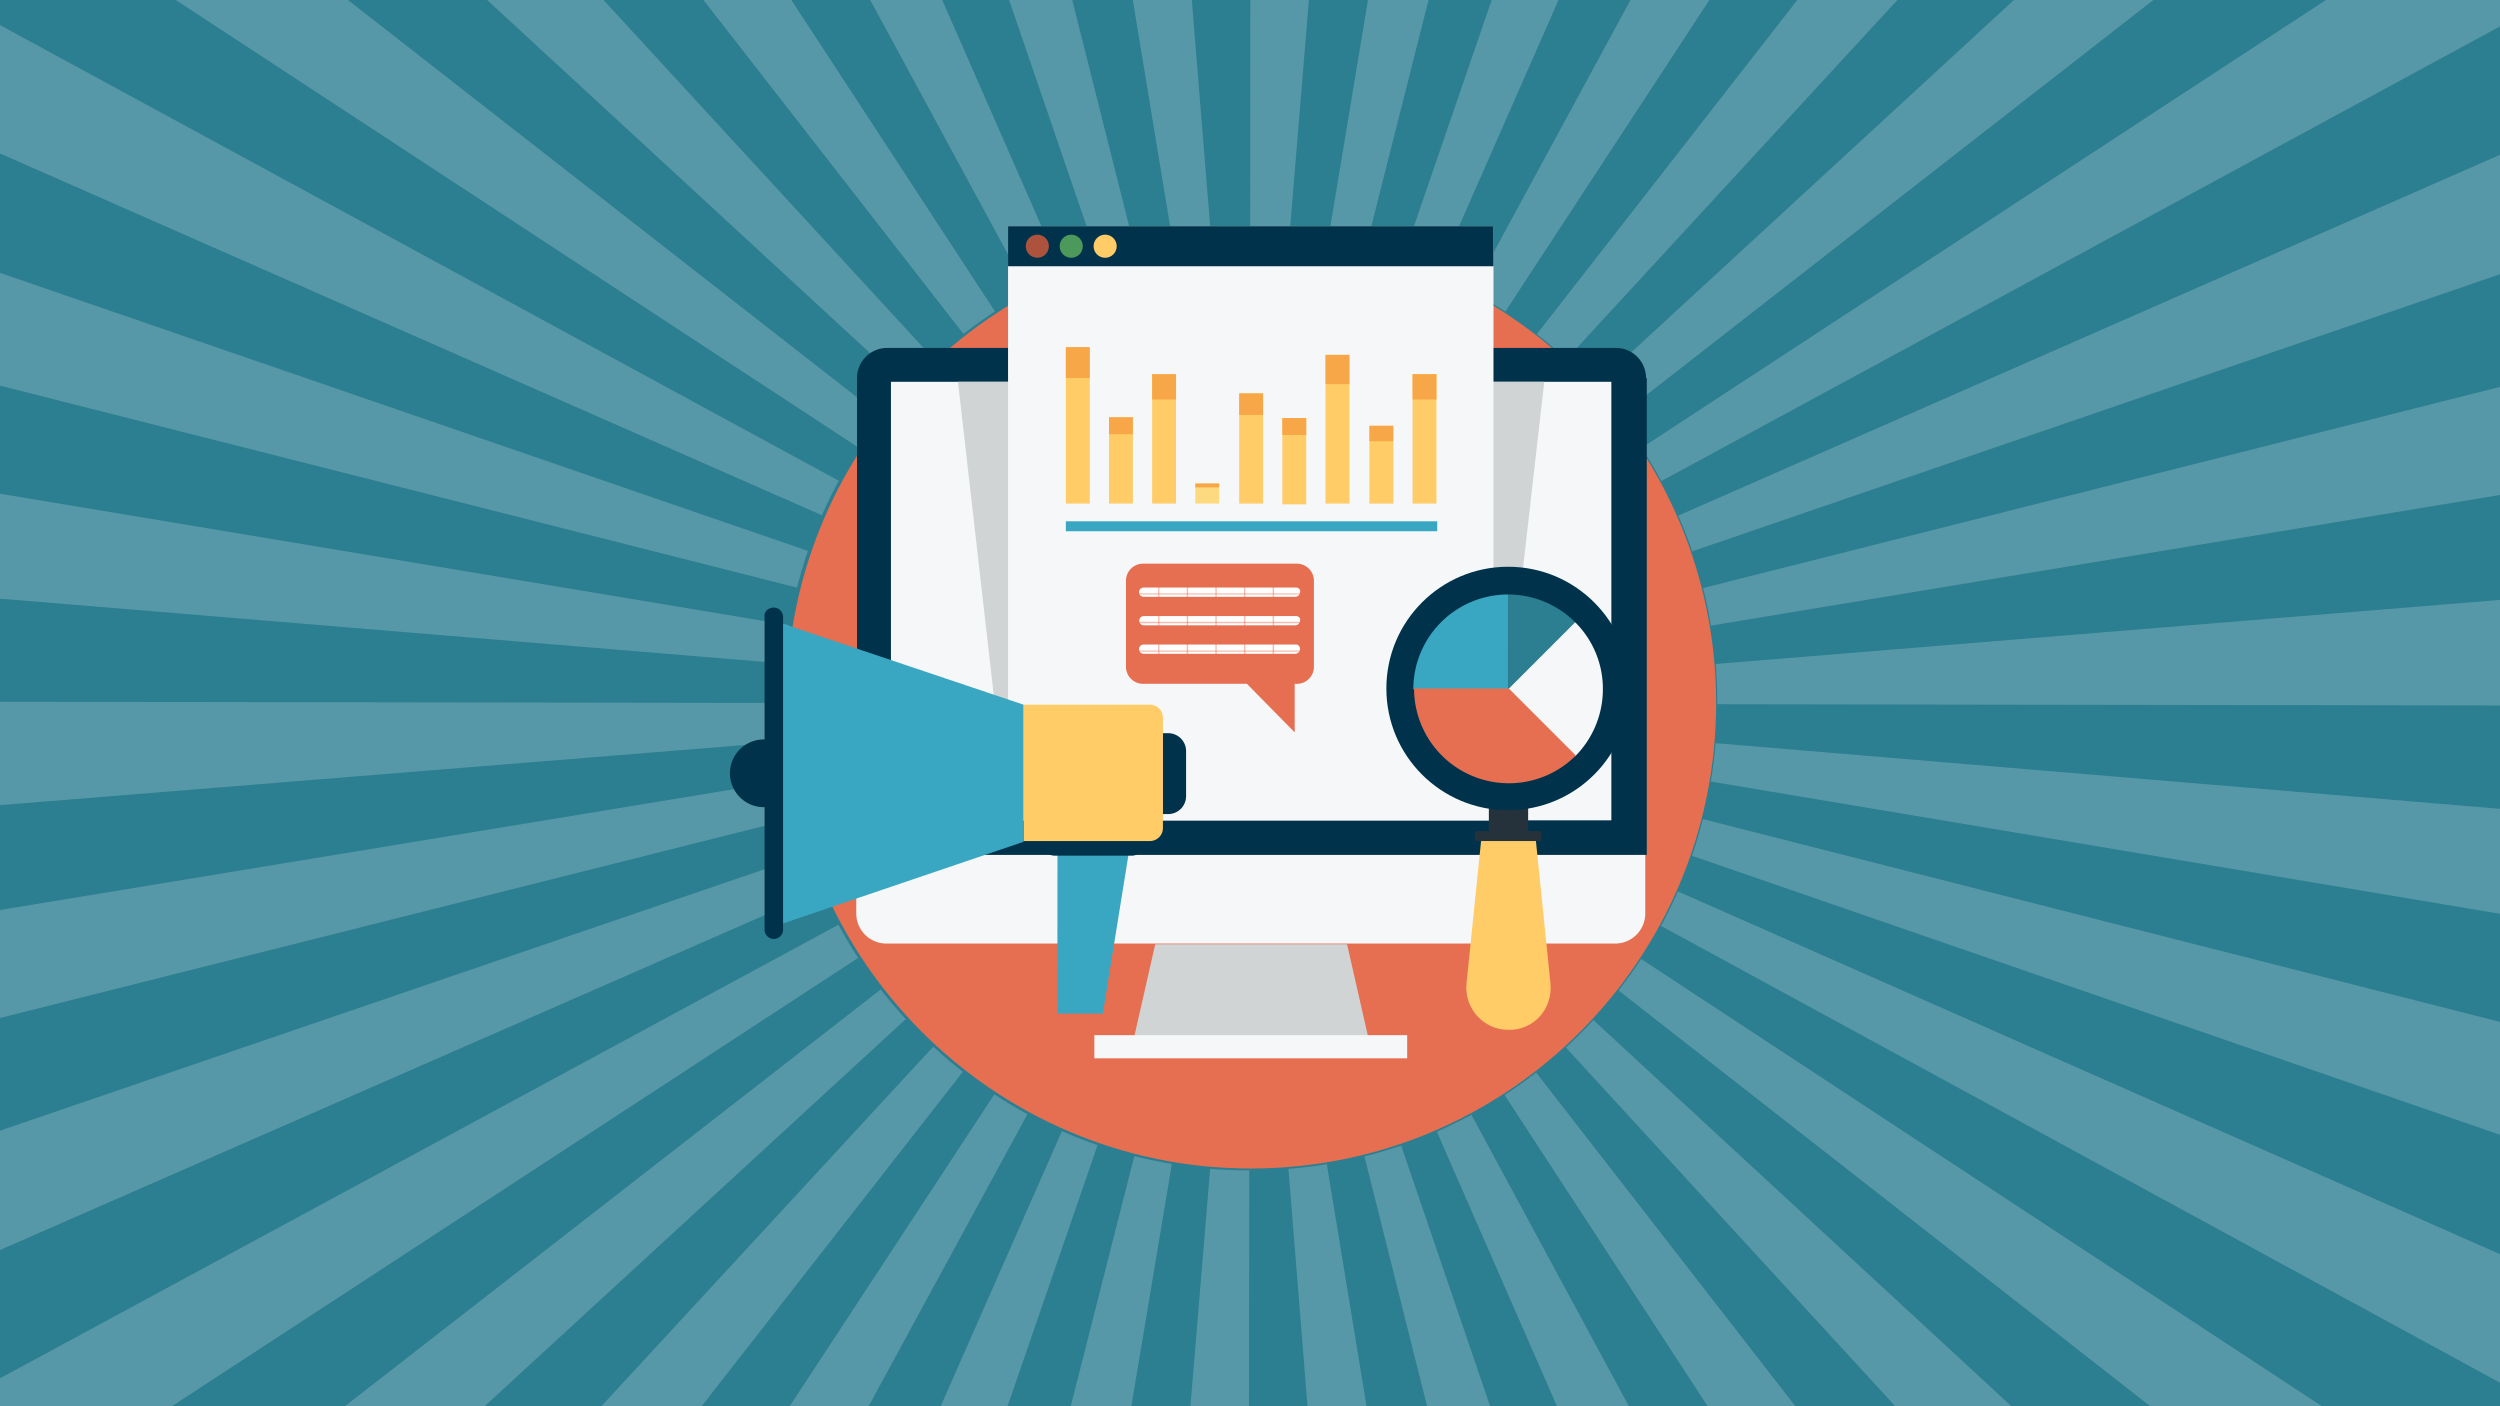<svg xmlns="http://www.w3.org/2000/svg" xmlns:xlink="http://www.w3.org/1999/xlink" viewBox="0 0 1920 1080"><defs><pattern id="SVGID_5_" width="21.5" height="21.5" data-name="SVGID 5" patternTransform="matrix(1 0 0 -1 -561.57 2721.59)" patternUnits="userSpaceOnUse"><path d="M0 0h21.5v21.5H0z" class="cls-1"/><path d="M0 21.5h21.5V0H0z" class="cls-1"/><path fill="#fff" d="M0 21.5h21.5V0H0z"/></pattern><style>.cls-1{fill:none}.cls-3{fill:#2c7e91}.cls-4{fill:#5698a7}.cls-5{fill:#e66f51}.cls-6{fill:#00334b}.cls-7{fill:#f5f7f8}.cls-8{fill:#d1d4d5}.cls-11{fill:#ffcc67}.cls-12{fill:#3aa7c2}.cls-13{fill:#f7a747}.cls-15{fill:#25313b}.cls-16{fill:url(#SVGID_5_)}</style></defs><g id="background"><path d="M0 0h1920v1080H0z" class="cls-3"/></g><g id="starburst"><path d="M739.94 256.48a365.84 365.84 0 0124.21-17.29L607.77 0h-67.51zM1005.23 0h-45l-.08 181.14c10 0 20.15.42 30.06 1.23zM900.65 186c9.69-1.6 19.61-2.82 29.47-3.62L915.31 0H870zM843.61 200.32c9.23-3.16 18.71-6 28.18-8.36L823.45 0H775zM612.09 451.28c2.4-9.47 5.23-18.95 8.4-28.18L0 209.54v86.63zM696.05 296.86c6.72-7.29 13.83-14.39 21.12-21.1L463.48 0h-89.37zM644.21 369.22L0 19.28v98.59l631.21 277.84c3.95-8.95 8.32-17.87 13-26.49zM659.42 343.79c5.41-8.25 11.24-16.39 17.33-24.19L267.21 0H135zM789.63 224c8.63-4.68 17.56-9.05 26.53-13L723.62 0h-55.3zM1260.72 344c5.4 8.25 10.51 16.81 15.2 25.46L1920 20.27V0h-133.69zM1288.91 396c3.93 9 7.54 18.19 10.71 27.44L1920 210.6v-91.73zM1920 380.14v-83l-612 154.48c2.38 9.48 4.41 19.18 6 28.85zM1019.7 186c9.67 1.6 19.38 3.63 28.86 6l48.56-192h-46.52zM659.08 735.68a361.07 361.07 0 01-15.17-25.46L0 1058.53V1080h132zM1130.63 224.13c8.63 4.69 17.19 9.8 25.44 15.2L1312.79 0h-60.56zM1076.74 200.44c9.23 3.17 18.44 6.77 27.39 10.71L1196.94 0h-51.33zM1224.11 297a363.56 363.56 0 0119.3 22.76L1653.78 0h-107.09zM602.39 509.59c.81-9.86 2-19.77 3.66-29.47L0 379.17v80.59zM1180.26 256.64c7.8 6.08 15.46 12.57 22.74 19.29L1457.2 0h-76.86zM1076.08 879.79c-9.24 3.15-18.72 6-28.2 8.33L1096 1080h48.44zM1223.72 783.39a362.511 362.511 0 01-21.15 21.08l253 275.53h89.2zM1260.39 736.5a363.301 363.301 0 01-17.35 24.17L1651.41 1080h131.84zM1130.07 856.17c-8.64 4.66-17.57 9-26.55 13l92.24 210.83H1251zM1179.78 823.73c-7.81 6.07-16 11.88-24.23 17.28l155.93 239h67.42zM602.33 569.7c-.79-9.78-1.19-19.78-1.19-29.7v-.12L0 538.94v79.4zM1920 963.23l-631.36-278.62c-4 8.95-8.33 17.85-13 26.47L1920 1061.93zM1317.58 570.75c-.82 9.87-2.06 19.78-3.69 29.47L1920 701.79v-80.62zM1307.82 629.07c-2.41 9.45-5.24 18.93-8.43 28.16L1920 871.5v-86.69zM1317.64 509.94c.81 9.91 1.22 20 1.22 30.06v.84l601.14.95v-81.07zM631 683.68c-3.93-9-7.52-18.19-10.68-27.44L0 868.35V960zM695.64 782.69c-6.7-7.29-13.19-15-19.26-22.77L264.83 1080h107.34zM611.92 628c-2.38-9.47-4.39-19.18-6-28.85L0 698.89v82.93zM739.45 823.13a362.132 362.132 0 01-22.71-19.3L461.83 1080h77zM1019 894.09c-9.71 1.6-19.63 2.8-29.49 3.59l14.66 182.32h45.34zM900 893.92c-9.67-1.61-19.38-3.65-28.85-6.06L822.32 1080h46.55zM959.46 898.86c-10 0-20.15-.44-30.06-1.26L914.23 1080h45zM789.06 855.7c-8.63-4.69-17.18-9.81-25.41-15.22L606.46 1080h60.63zM842.93 879.45c-9.22-3.18-18.43-6.79-27.37-10.73L722.43 1080h51.37z" class="cls-4"/></g><g id="Layer_61" data-name="Layer 61"><path d="M1318 540c0 197-159.77 357.42-357.41 357.42-155.63 0-290-100.6-338.48-242.62C607.91 611 602 564.85 604.36 524c7.69-187.58 161.54-341.43 356.23-341.43C1160.6 182.59 1318 344.73 1318 540z" class="cls-5"/><path d="M1264.15 290.29a23.11 23.11 0 00-23.08-23.08H681.28a23.11 23.11 0 00-23.08 23.08v366.29h606.54V290.29z" class="cls-6"/><path d="M684.24 293.24h553.28V630H684.24zM657.61 656.58v45a23.11 23.11 0 0023.08 23.08h559.79a23.11 23.11 0 0023.08-23.08v-45z" class="cls-7"/><path d="M1052.31 803.33H869.46l17.75-78.11h147.34z" class="cls-8"/><path d="M840.46 795h240.25v17.8H840.46z" class="cls-7"/><path d="M1186 293.24H735.72L774.19 630h373.39z" class="cls-8"/><path d="M774.19 173.71H1147V630H774.19z" class="cls-7"/><path d="M774.19 173.71H1147v30.77H774.19z" class="cls-6"/><circle cx="796.67" cy="189.1" r="8.88" fill="#ad533d"/><circle cx="822.71" cy="189.1" r="8.88" fill="#4d995c"/><circle cx="848.75" cy="189.1" r="8.88" class="cls-11"/><path d="M818.57 400.35h285.22V408H818.57z" class="cls-12"/><path d="M818.57 266.62h18.34v120.12h-18.34z" class="cls-11"/><path d="M818.57 266.62h18.34v23.67h-18.34z" class="cls-13"/><path d="M851.71 320.46h18.34v66.28h-18.34z" class="cls-11"/><path d="M851.71 320.46h18.34v13h-18.34z" class="cls-13"/><path d="M884.84 287.33h18.35v99.41h-18.35z" class="cls-11"/><path d="M884.84 287.33h18.35v19.52h-18.35z" class="cls-13"/><path fill="#fdda7f" d="M918 371.35h18.34v15.39H918z"/><path d="M918 371.35h18.34v3H918z" class="cls-13"/><path d="M951.71 302.12h18.34v84.62h-18.34z" class="cls-11"/><path d="M951.71 302.12h18.34v16.57h-18.34z" class="cls-13"/><path d="M984.85 321.06h18.34v66.27h-18.34z" class="cls-11"/><path d="M984.85 321.06h18.34v13h-18.34z" class="cls-13"/><path d="M1018 272.53h18.34v114.21H1018z" class="cls-11"/><path d="M1018 272.53h18.34V295H1018z" class="cls-13"/><path d="M1051.71 327h18.35v59.77h-18.35z" class="cls-11"/><path d="M1051.71 327h18.35v11.84h-18.35z" class="cls-13"/><path d="M1084.85 287.33h18.35v99.41h-18.35z" class="cls-11"/><path d="M1084.85 287.33h18.35v19.52h-18.35z" class="cls-13"/><path d="M1143.44 612.19h30.17v30.18h-30.17z" class="cls-15"/><path d="M1190.77 755.4l-11.24-110.07h-42l-11.26 110.07c-1.77 18.93 13 35.5 32 35.5 19.49.59 34.28-15.98 32.5-35.5z" class="cls-11"/><path d="M1132.78 638.23h50.89v7.69h-50.89z" class="cls-15"/><circle cx="1158.23" cy="528.76" r="93.5" class="cls-6"/><path d="M1209.71 477.87a72.9 72.9 0 00-51.48-21.3v72.78z" class="cls-3"/><path d="M1158.23 456.57a72.73 72.73 0 00-72.79 72.78h72.79z" class="cls-12"/><path d="M1209.71 477.87l-51.48 51.48 51.48 51.48a72.9 72.9 0 0021.3-51.48 71.86 71.86 0 00-21.3-51.48z" class="cls-7"/><path d="M1086 528.76a72.8 72.8 0 00124.26 51.48l-51.48-51.48z" class="cls-5"/><circle cx="586.6" cy="593.85" r="26.04" class="cls-6" transform="rotate(-88.09 586.636 593.853)"/><path d="M812.06 778.47H847l20.12-124.85h-55z" class="cls-12"/><path d="M883.07 541.18a10 10 0 0110.06 10.06v84.62a10 10 0 01-10.06 10.06H786V541.18z" class="cls-11"/><path d="M594.3 711.61L786 646.52V541.18l-191.7-64.5z" class="cls-12"/><path d="M594.3 466.63a7.2 7.2 0 017.1 7.1V714a7.1 7.1 0 11-14.2 0V473.73c-.6-4.15 2.95-7.1 7.1-7.1zm303 96.45a13.77 13.77 0 0113.61 13.61v34.91a13.77 13.77 0 01-13.61 13.61h-4.14v-62.13zm-17.75 83.44a10.61 10.61 0 01-10.65 10.65h-58.62a10.61 10.61 0 01-10.65-10.65z" class="cls-6"/><path d="M996.09 432.9H877.74a13.13 13.13 0 00-13 13v66.28a13.14 13.14 0 0013 13h79.89l36.69 37.28v-37.25h1.77a13.14 13.14 0 0013-13v-66.3a13.13 13.13 0 00-13-13.01z" class="cls-5"/><path d="M995.5 451.24H878.33a3.55 3.55 0 000 7.1h116.58a3.82 3.82 0 003.55-3.55c.59-1.79-1.19-3.55-2.96-3.55zM995.5 473.13H878.33a3.56 3.56 0 000 7.11h116.58a3.83 3.83 0 003.55-3.56c.59-1.77-1.19-3.55-2.96-3.55zM995.5 495H878.33a3.55 3.55 0 000 7.1h116.58a3.83 3.83 0 003.55-3.55c0-1.75-1.19-3.55-2.96-3.55z" class="cls-16"/></g></svg>
